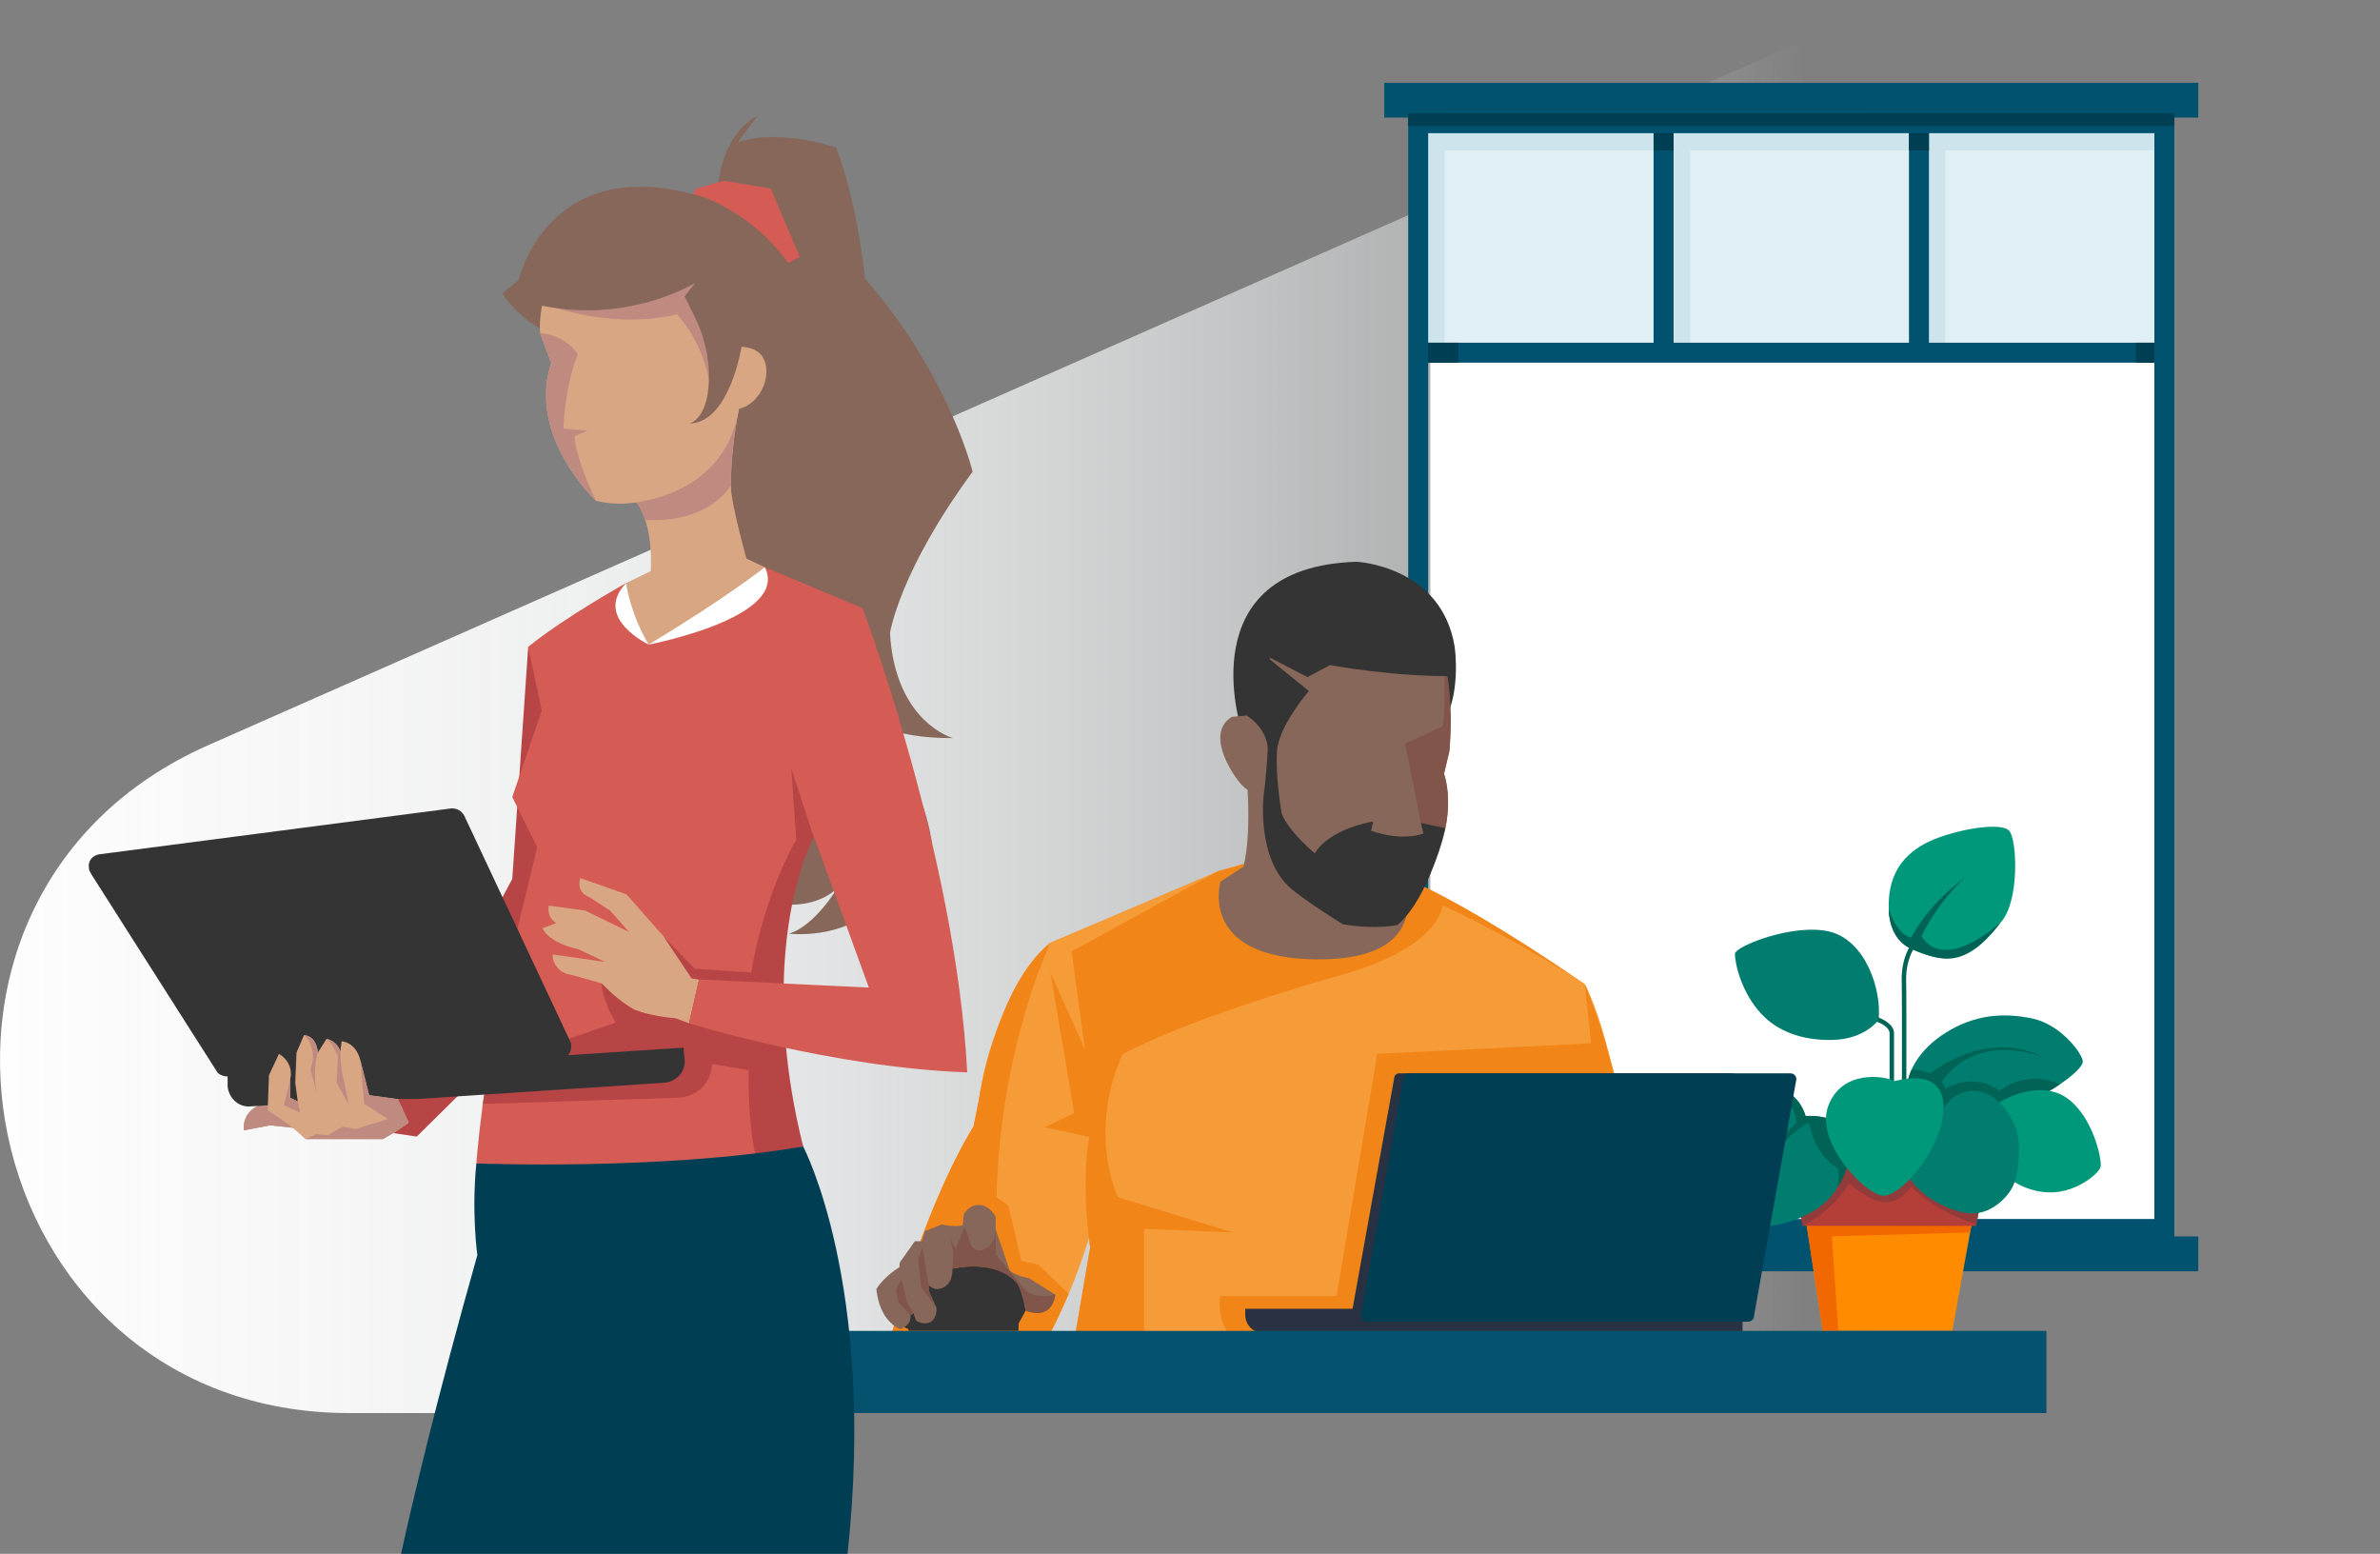 <?xml version="1.0" encoding="UTF-8" standalone="no"?>
<svg xmlns="http://www.w3.org/2000/svg" xmlns:xlink="http://www.w3.org/1999/xlink" viewBox="0 0 406 265">
  <rect x="0" y="0" width="406" height="265" fill="#808080" stroke="none"/>
  <defs>
    <style>.cls-1{fill:url(#Naamloos_verloop_4);}.cls-1,.cls-2,.cls-3,.cls-4,.cls-5,.cls-6,.cls-7,.cls-8,.cls-9,.cls-10,.cls-11,.cls-12,.cls-13,.cls-14,.cls-15,.cls-16,.cls-17,.cls-18,.cls-19,.cls-20,.cls-21,.cls-22,.cls-23,.cls-24,.cls-25,.cls-26{stroke-width:0px;}.cls-2{fill:#f59b38;}.cls-3{fill:#343434;}.cls-4{fill:#283242;}.cls-5{fill:#d45c55;}.cls-6{fill:#e0eff3;}.cls-7{fill:#d55c55;}.cls-8{fill:#d9a684;}.cls-9{fill:#bf8b81;}.cls-10{fill:#b43f38;}.cls-11{fill:#b18567;}.cls-12{fill:#cde4ec;}.cls-13{fill:#b84546;}.cls-14{fill:#933a3a;}.cls-15{fill:#876759;}.cls-16{fill:#ff8b00;}.cls-17{fill:#81554a;}.cls-18{fill:#fff;}.cls-19{fill:#f18518;}.cls-20{fill:#f26800;}.cls-21{fill:#00526e;}.cls-22{fill:#003e53;}.cls-23{fill:#04526e;}.cls-24{fill:#006355;}.cls-25{fill:#00987a;}.cls-26{fill:#007d6f;}</style>
    <linearGradient gradientTransform="translate(0 266) scale(1 -1)" gradientUnits="userSpaceOnUse" id="Naamloos_verloop_4" x1="-90.55" x2="308.222" y1="145.5" y2="145.5">
      <stop offset="0" stop-color="#fff"/>
      <stop offset=".226" stop-color="#fff" stop-opacity=".99"/>
      <stop offset=".259" stop-color="#fefefe" stop-opacity=".981"/>
      <stop offset=".363" stop-color="#fcfcfc" stop-opacity=".957"/>
      <stop offset=".475" stop-color="#fbfcfc" stop-opacity=".901"/>
      <stop offset=".574" stop-color="#f9fafb" stop-opacity=".821"/>
      <stop offset=".665" stop-color="#f7f9f9" stop-opacity=".718"/>
      <stop offset=".75" stop-color="#f5f7f8" stop-opacity=".591"/>
      <stop offset=".83" stop-color="#f2f5f6" stop-opacity=".44"/>
      <stop offset=".906" stop-color="#eef3f3" stop-opacity=".265"/>
      <stop offset=".976" stop-color="#eaf0f1" stop-opacity=".072"/>
      <stop offset="1" stop-color="#e9eff0" stop-opacity="0"/>
    </linearGradient>
  </defs>
  <g id="Neuzen">
    <path class="cls-1" d="M323.344,0L35.541,127.084c-58.854,25.988-40.305,113.916,24.031,113.916h346.428V0h-82.656Z"/>
  </g>
  <g id="Illustraties">
    <rect class="cls-18" height="192" width="124" x="244" y="16"/>
    <rect class="cls-6" height="39.069" width="126.914" x="241.921" y="21.044"/>
    <polygon class="cls-12" points="243.631 58.45 243.631 22.719 282.084 22.719 282.084 25.668 246.466 25.668 246.466 58.45 243.631 58.45"/>
    <polygon class="cls-12" points="285.491 58.45 285.491 22.719 325.649 22.719 325.649 25.668 288.329 25.668 288.329 58.45 285.491 58.45"/>
    <polygon class="cls-12" points="329.034 58.45 329.034 22.719 367.487 22.719 367.487 25.668 331.869 25.668 331.869 58.45 329.034 58.45"/>
    <path class="cls-21" d="M240.224,19.312v192h130.692V19.312h-130.692ZM367.509,58.45h-38.453V22.719h38.453v35.731ZM285.491,58.45V22.719h40.157v35.731h-40.157ZM282.084,22.719v35.731h-38.453V22.719h38.453ZM243.631,207.905V61.857h123.878v146.048h-123.878Z"/>
    <rect class="cls-21" height="5.941" width="138.86" x="236.14" y="14.114"/>
    <rect class="cls-21" height="5.941" width="138.86" x="236.14" y="210.875"/>
    <rect class="cls-22" height="3.407" width="5.146" x="243.631" y="58.45"/>
    <rect class="cls-22" height="3.407" width="3.143" x="364.366" y="58.45"/>
    <rect class="cls-22" height="2.948" width="3.407" x="282.084" y="22.719"/>
    <rect class="cls-22" height="2.948" width="3.407" x="325.649" y="22.719"/>
    <polygon class="cls-22" points="240.224 19.332 370.916 19.312 370.916 21.507 240.224 21.507 240.224 19.332"/>
    <polygon class="cls-16" points="336.51 207.833 333.045 226.946 310.936 226.942 307.971 207.491 336.51 207.833"/>
    <polygon class="cls-20" points="336.51 207.833 336.08 210.205 312.49 210.863 313.592 226.942 310.936 226.942 307.971 207.491 336.51 207.833"/>
    <path class="cls-10" d="M339.057,199.088l-1.973,9.99-29.604-.02-1.596-9.751s-.021-.152-.031-.228c1.998.006,33.205.01,33.205.01Z"/>
    <path class="cls-14" d="M305.852,199.079c.01.076.031.228.031.228l1.594,9.739c2.555-1.003,6.115-4.106,7.974-7.275,0,0,2.893,2.824,5.717,3.237,2.824.413,4.891-2.617,4.891-2.617,0,0,3.447,3.94,11.078,6.412l1.919-9.715s-31.207-.004-33.205-.01Z"/>
    <path class="cls-24" d="M323.098,185.205h-.758v-8.989c0-.964-1.448-1.698-2.005-1.9l-.071-.034-2.703-1.669.399-.646,2.671,1.65c.33.126,2.468,1.002,2.468,2.599v8.989Z"/>
    <path class="cls-24" d="M325.165,196.159l-.758-.003c.001-.245.102-24.533,0-28.919-.106-4.548,2.177-6.988,2.275-7.09l.548.524-.274-.262.275.261c-.022.023-2.163,2.332-2.065,6.549.102,4.397.001,28.696,0,28.941Z"/>
    <path class="cls-26" d="M326.263,188.626c-1.931-1.152-1.745-8.32,6.456-12.977,5.066-2.877,9.838-2.812,13.996-1.935,4.93,1.04,8.601,6.121,8.585,7.33-.024,1.862-8.083,7.087-12.704,8.05-4.182.871-13.077,1.474-16.333-.469Z"/>
    <path class="cls-26" d="M320.463,173.96c.57-5.269-2.297-13.679-8.457-15.096-6.159-1.417-16.047,2.541-16.047,3.818,0,1.756,1.176,6.713,4.528,10.266,2.575,2.729,6.516,4.519,12.086,4.414,5.57-.105,7.89-3.401,7.89-3.401Z"/>
    <path class="cls-26" d="M308.007,190.329c-.525-2.102-3.01-5.481-7.251-5.04-3.31.344-6.726,3.777-7.987,6.589-1.261,2.812-1.734,7.857-1.051,10.484.683,2.627,3.573,6.568,7.672,6.831,4.099.263,11.466-1.843,14.125-6.831,2.658-4.988,2.14-7.549.746-9.458-1.394-1.91-2.312-2.627-6.253-2.575Z"/>
    <path class="cls-25" d="M342.763,141.707c-1.518-1.752-10.575.036-14.564,2.262-3.989,2.226-6.204,5.693-5.997,11.169.201,5.329,4.142,6.826,4.142,6.826,8.153,3.817,11.666-.936,15.027-4.731,3.142-3.548,2.736-13.977,1.392-15.527Z"/>
    <path class="cls-24" d="M297.922,206.799s.413-7.852,8.472-15.292c0,0,.503-3.965-5.638-6.219,0,0,5.352-.788,7.251,5.04,0,0,5.44-.369,6.253,2.575,0,0,2.758,4.505-.746,9.458,0,0,.319-1.866.009-3.105,0,0-3.203-1.55-4.649-6.509l-.31-1.24s-7.026,2.996-10.642,15.292Z"/>
    <path class="cls-24" d="M322.202,155.139s-.189,5.179,4.142,6.826c4.33,1.647,8.572,3.874,15.027-4.731,0,0-9.456,8.857-13.589,2.451,0,0,2.376-5.373,7.336-9.919,0,0-5.579,3.72-9.092,10.125,0,0-2.066,0-3.823-4.753Z"/>
    <path class="cls-24" d="M341.11,186.032c-4.856-3.41-9.196-.31-9.196-.31-.159-.442-.389-.828-.669-1.164,0,0,4.802-8.651,17.407-4.208-10.022-5.132-19.421,2.781-19.421,2.781,0,0-1.14-.749-3.158-.661-1.314,2.946-.9,5.508.189,6.158,3.256,1.942,12.15,1.34,16.333.469,2.53-.527,6.088-2.331,8.796-4.162-5.684-2.687-10.281,1.099-10.281,1.099Z"/>
    <path class="cls-25" d="M337.236,191.006c3.197-3.628,10.56-6.965,15.198-3.838,4.639,3.127,6.207,10.772,5.891,11.884-.316,1.111-4.06,4.295-8.452,4.313-3.373.014-6.935-1.441-10.198-5.126-3.264-3.685-2.439-7.232-2.439-7.232Z"/>
    <path class="cls-26" d="M331.271,189.507c.762-1.72,3.388-4.242,6.952-3.236,2.781.785,5.194,4.23,5.855,6.823.662,2.593.317,6.979-.657,9.126-.974,2.146-4.032,5.089-7.577,4.706-3.546-.384-9.536-3.279-11.07-7.941-1.534-4.662-.71-6.776.766-8.203,1.476-1.427,2.368-1.905,5.732-1.275Z"/>
    <path class="cls-25" d="M323.148,184.387c-1.574-.918-8.985-2.033-11.28,4.263-2.295,6.296,6.493,15.281,9.444,15.281s9.061-7.013,10.073-13.314c.748-4.656-1.154-8.001-8.237-6.23Z"/>
    <path class="cls-2" d="M183.26,228.568h97.798s-2.41-44.303-10.698-60.728c0,0-28.029-18.686-36.016-19.891l-21.021-.942-5.538,1.582-28.594,12.168s-9.795,9.343-12.206,26.823l-.904,4.521s-9.041,14.014-14.918,39.33h25.316s2.703-3.513,5.818-10.762c1.147-2.67,2.348-5.877,3.492-9.572.054.558.114,1.11.184,1.648l-2.712,15.823Z"/>
    <path class="cls-19" d="M170.979,183.813s-2.712,11.151-.979,20.419c0,0,1.526.81,2.072,1.545l2.147,9.267,2.938.678,5.14,4.947s-3.896,9.406-5.818,10.762h-25.316c5.877-25.316,14.918-39.33,14.918-39.33l.904-4.521"/>
    <path class="cls-19" d="M234.344,147.948l1.658.754,3.917,2.562c-16.425,2.185-26.597-4.257-26.597-4.257l-5.538,1.582-24.977,13.675,2.261,16.727-5.877-13.11,4.068,23.96-5.048,2.411,7.61,1.657c-1.507,8.439.151,18.837.151,18.837l-2.713,15.822,11.905,2.411v-21.398l15.069.603-19.59-6.028c-5.123-12.959.904-24.412.904-24.412,11.349-5.921,30.765-11.637,37.441-13.518,16.733-4.716,17.109-11.799,17.109-11.799,12.432,5.651,24.261,13.411,24.261,13.411-27.953-19.175-36.015-19.891-36.015-19.891Z"/>
    <path class="cls-15" d="M212.427,129.715s1.356,11.453-.301,18.083l-3.918,2.562s-3.918,12.959,16.124,13.261c20.042.301,15.37-12.658,15.37-12.658l-27.275-21.247Z"/>
    <path class="cls-3" d="M231.414,95.809s14.466.678,16.727,14.466c0,0,.335,2.179.189,5.006-.094,1.816-.386,3.899-1.093,5.844l-35.488,3.165s-9.041-27.576,19.665-28.481Z"/>
    <path class="cls-15" d="M246.332,112.988s1.582,4.521.904,15.144l-.904,3.843s1.808,4.521-.452,11.98c-2.26,7.459-7.459,13.788-7.459,13.788,0,0-5.199.452-8.363-.678,0,0-10.624-9.041-14.014-17.857l-.452-3.843s-2.034.452-3.843-1.582c-1.808-2.034-6.103-8.815-1.582-11.528l2.486-.226,5.425-13.336,28.255,4.295Z"/>
    <path class="cls-17" d="M247.236,128.133s1.012-7.693-.956-16.056c0,0,.492,8.461-.197,11.807l-6.395,2.952s.993,4.688,2.688,13.504l4.182.904s1.198-4.569-.226-9.267l.904-3.843Z"/>
    <path class="cls-3" d="M220.338,151.64c-6.178-5.191-4.747-16.275-4.747-16.275.386-2.332.678-7.572.678-7.572-.113-3.73-3.617-5.764-3.617-5.764v-2.712c-.452-7.685,1.582-13.11,1.582-13.11,7.956-1.388,18.509-4.695,24.186-2.712,8.193,2.862,9.909,11.787,9.909,11.787-9.982.259-21.437-1.841-21.437-1.841l-3.843,2.034-7.459-3.843,7.685,6.216s-5.086,5.877-5.425,10.172c-.339,4.295.791,10.737.791,10.737,1.243,3.165,5.651,6.781,5.651,6.781,2.599-4.295,9.946-5.425,9.946-5.425l-.339,1.582c5.651,1.921,8.928.452,8.928.452l-.452-1.808,4.182.904s-2.616,11.694-8.137,16.501c0,0-3.455.871-9.358-.113,0,0-6.135-3.814-8.725-5.99Z"/>
    <path class="cls-3" d="M173.766,225.705l1.206-2.185s-.414-2.976-1.281-4.445c-.866-1.469-4.332-4.106-11.226-2.712l-10.153,4.954,1.488,4.841,1.168.527v.301h18.761l.038-1.281Z"/>
    <path class="cls-15" d="M164.424,207.095l-.226,1.884s-1.281.377-3.541-.151l-2.863,1.13-.527,1.733h-1.206l-2.562,3.617-.075.829s-2.411,1.356-3.918,3.692c0,0,.226,5.199,4.069,6.856,0,0,1.959-.603,1.733-2.336l.527-.377.452,1.281s1.206.829,2.411.226,1.055-2.411,1.055-2.411l-1.206-2.637-.151-1.281s.979,1.281,2.637.377c1.658-.904,1.432-3.165,1.432-3.165,0,0,7.761-1.959,11.226,2.712,0,0,1.206,2.788,1.281,4.445,0,0,4.295,1.733,5.048-2.712l-4.445-2.788s-2.11-.377-3.315-1.281l-2.411-7.082v-2.11s-.904-1.884-2.712-2.034-2.712,1.582-2.712,1.582Z"/>
    <path class="cls-17" d="M162.653,213.574l-.188,2.788s7.459-1.789,11.226,2.712c0,0,.829,2.015,1.281,4.445,0,0,4.332,2.034,5.048-2.712,0,0-3.183.791-4.992-.622l-5.142-6.273-.038-4.257s.151,2.505-1.94,3.409c-2.091.904-2.599-1.639-2.599-1.639l-.735-2.204-1.526,3.786-1.017-1.808.622,2.373Z"/>
    <polygon class="cls-17" points="157.341 212.708 157.793 215.383 158.396 219.15 158.547 220.431 159.752 223.068 157.153 219.489 156.625 214.93 157.341 212.708"/>
    <polygon class="cls-17" points="153.8 218.246 154.742 222.088 155.834 223.972 155.307 224.349 153.235 222.013 152.858 219.903 153.8 218.246"/>
    <path class="cls-19" d="M270.359,167.84s11.905,28.481,10.699,60.728l-70.222.301s-3.315-2.411-2.712-7.836h19.891l6.932-41.289,36.467-1.808-1.055-10.096Z"/>
    <path class="cls-4" d="M215.526,227.362h81.733v-4.154h-84.831v1.055c0,1.711,1.387,3.099,3.099,3.099Z"/>
    <path class="cls-4" d="M231.329,225.417h56.744c.467,0,.846-.379.846-.845l7.344-40.667c0-.467-.379-.846-.845-.846h-56.744c-.467,0-.846.379-.846.846l-7.344,40.667c0,.467.379.845.846.845Z"/>
    <path class="cls-22" d="M233.148,225.417h65.075c.549,0,.994-.453.994-1.011l7.223-40.336c0-.559-.445-1.011-.994-1.011h-65.075c-.549,0-.994.452-.994,1.011l-7.224,40.336c0,.558.445,1.011.994,1.011Z"/>
    <rect class="cls-23" height="14.014" width="269.435" x="79.66" y="226.986"/>
    <path class="cls-19" d="M166.985,187.58s2.938-19.439,12.206-26.823c0,0-8.665,18.083-9.192,43.474"/>
    <path class="cls-15" d="M85.681,50.05s4.079,6.373,10.452,7.393l1.53-8.158-11.982.765Z"/>
    <path class="cls-15" d="M123.92,80.641s-.827,7.89-1.275,11.472l9.479,61.977s6.715,1.343,10.744-2.686c0,0-3.805,6.491-8.282,7.834,0,0,9.177,1.119,14.773-4.701v2.91s6.491-4.029,9.625-13.654c0,0-1.343-11.416-9.849-21.264,0,0,1.567,3.358,13.43,3.358,0,0-9.849-2.686-10.744-17.907,0,0,1.567-10.52,14.102-27.532,0,0-4.029-16.564-18.354-32.904,0,0-1.119-12.311-4.924-22.383,0,0-9.849-3.358-16.788-.895l3.358-4.477s-6.939,2.686-6.939,15.445c0,0,4.924,5.148,8.058,12.087l-6.413,33.32Z"/>
    <polygon class="cls-5" points="123.45 30.825 118.75 32.168 117.292 34.754 129.718 47.389 136.433 43.807 131.508 32.168 123.45 30.825"/>
    <path class="cls-15" d="M108.114,52.089l-19.629-4.334s5.099-22.434,31.866-14.021c0,0,16.57,5.863,19.12,23.963,0,0-5.353,12.491-10.707,18.865,0,0,1.02,3.569,2.549,4.589,0,0-5.099,1.275-11.982,1.02l-11.217-30.081Z"/>
    <path class="cls-8" d="M111.037,97.383c-.062-.553.336-4.769-.966-8.696-.434-1.309-1.057-2.586-1.949-3.685l17.93-15.278c-.947,4.848-1.363,9.177-1.378,13.037-.012,3.015,2.662,12.503,2.662,12.503l3.126,1.476s-6.542,8.884-22.858,16.786c0,0-2.647-7.235-.814-14.07l4.247-2.074Z"/>
    <path class="cls-9" d="M126.053,69.724l-17.93,15.278c.24.371,1.448,2.113,1.949,3.685,11.234.547,14.603-5.926,14.603-5.926.015-3.86.431-8.189,1.378-13.037Z"/>
    <path class="cls-8" d="M92.14,56.807s-1.703-15.327,16.004-17.49c16.762-2.047,18.079,14.742,18.079,14.742.358,1.314.387,2.208.282,5.061,1.255.148,3.823.411,4.193,3.576.368,3.149-1.85,6.412-4.645,7.029-1.773,10.897-10.433,14.597-16.326,15.762-4.754.975-8.073-.093-8.073-.093,0,0-11.785-10.988-7.622-23.477l-1.892-5.109Z"/>
    <polygon class="cls-13" points="67.46 187.22 69.706 191.427 67.063 193.254 71.092 193.844 87.969 177.166 97.574 141.076 97.089 113.427 90.104 110.322 87.387 149.905 67.46 187.22"/>
    <path class="cls-7" d="M133.813,178.829l-.331-9.951v-.033c-.429-8.974,1.494-18.161,5.34-26.28l.028.083,8.299-38.924-16.687-6.985s-10.866,9.313-19.791,13.194c-3.881-5.433-3.881-10.477-3.881-10.477,0,0-10.478,5.82-16.687,10.866l2.328,10.866-5.045,14.747,4.269,8.537-6.249,25.656c-1.426,6.847-2.404,13.203-3.05,18.149-.805,6.167-1.095,10.141-1.095,10.141,18.849,1.257,36.987-.424,47.587-1.53,5.767-.602,8.158-1.36,8.158-1.36-2.564-6.41-2.243-7.026-3.098-13.864l-.095-2.836Z"/>
    <path class="cls-8" d="M99.811,155.304l7.478,3.632-3.205-3.632-3.632-2.35c-1.282-.427-1.923-1.709-1.496-2.991h0v-.214l7.905,2.778,6.41,7.264,4.701,7.051,1.282.214-1.709,7.478-2.35-.855c-2.35,0-4.701-.641-7.051-1.496-2.137-1.068-4.06-2.778-5.555-4.487,0,0-2.991-.855-5.342-1.496-1.709-.214-2.991-1.709-2.991-3.419h0l8.974,1.282-4.487-2.137c-5.555-1.282-6.196-3.632-6.196-3.632l2.35-.855c-1.068-.641-1.496-1.709-1.282-2.991l6.196.855Z"/>
    <path class="cls-13" d="M138.822,142.779l-3.846-11.751.855,12.179s-5.369,8.93-7.692,22.648l-9.615-.641-5.253-5.422,4.701,7.05,1.282.214.019.002-1.728,7.476-2.35-.854c-2.137-.214-4.914-.641-7.051-1.496-2.137-1.282-3.846-2.777-5.555-4.487.214,2.137,1.194,4.782,2.476,6.705l-37.818,13.033,15.8-2.74-.69,3.582,33.39-1.056c2.778-.214,4.914-1.923,5.555-4.487l.214-1.282,6.196,1.068s-.223,8.42,1.137,14.368l8.158-1.36c-6.458-25.833-2.243-44.63,1.816-52.75Z"/>
    <path class="cls-11" d="M52.076,192.562l-5.982-.641-4.487.855c-.214-2.137,1.068-3.846,3.205-4.487l3.632-1.068,3.632,5.342Z"/>
    <path class="cls-9" d="M52.076,192.562l-5.982-.641-4.487.855c-.214-2.137,1.068-3.846,3.205-4.487l3.632-1.068,3.632,5.342Z"/>
    <path class="cls-3" d="M116.601,178.674l-19.657,1.282c.427-.641.641-1.282.427-2.137l-18.161-38.672c-.427-.855-1.282-1.282-2.137-1.282l-60.196,7.845c-1.068.214-1.923,1.068-1.709,2.35h0c0,.427.214.641.427,1.068l21.524,33.819c.427.427,1.068.641,1.709.641h0v1.709c.214,1.923,1.709,3.419,3.632,3.419l9.828-.641h3.632l4.273-.214h1.068l5.555-.427h4.273l3.083-.193,39.221-2.585c1.923-.214,3.419-1.709,3.419-3.632l-.214-2.35Z"/>
    <path class="cls-8" d="M69.706,191.427s-.965.921-4.383,2.844h-13.247c-1.923-1.923-4.06-3.419-6.41-4.914l.214-5.982,1.709-3.632c1.496.855,2.35,2.564,1.923,4.273v3.205l1.282.641-.427-3.205.214-5.128,1.282-2.991s2.137,0,2.35,2.991l1.496-2.35c1.068.214,1.923,1.068,2.35,2.137l.214-1.709s2.35,0,3.205,3.205l1.496,5.982,4.916.662,1.818,3.972Z"/>
    <path class="cls-9" d="M55.708,177.178c1.068.214,2.137,1.068,2.35,2.137l.214,3.205,1.282,5.982-2.137-3.846.214-4.487c-.427-1.068-1.282-2.564-1.923-2.991Z"/>
    <polygon class="cls-9" points="49.512 184.015 48.444 188.502 51.221 189.784 50.794 187.861 49.512 187.22 49.512 184.015"/>
    <path class="cls-9" d="M54.213,179.529c-.641,2.35-.641,5.128,0,7.478l-1.282-4.701c.855-1.709.427-4.487-1.068-5.769.214,0,2.137.214,2.35,2.991Z"/>
    <path class="cls-9" d="M67.889,187.455l-4.916-.662-1.496-5.982.641,7.478,4.06,2.564-5.555,1.709-2.137-.427-2.564,1.496-1.923-.214-1.923.855h13.247c.671-.377,1.247-.716,1.74-1.017,2.02-1.232,2.643-1.827,2.643-1.827l-1.818-3.972Z"/>
    <path class="cls-7" d="M147.149,103.725l-7.664,13.194-.635,25.73,9.366,25.786-28.962-1.379-1.709,7.478s24.56,7.58,47.455,8.357c-1.94-36.866-17.851-79.164-17.851-79.164Z"/>
    <path class="cls-9" d="M120.957,65.124c-.01-.09-.016-.154-.026-.247,0,0,.011.102.026.247Z"/>
    <path class="cls-9" d="M108.143,39.316c-10.953,1.338-14.476,7.711-15.572,12.379,0,0,10.954,4.727,22.936,1.923,0,0,4.334,4.589,5.423,11.258l5.293-10.818s-1.317-16.789-18.079-14.742Z"/>
    <path class="cls-9" d="M101.654,85.393s-3.27-6.636-3.648-10.988l2.271-.946-4.163-.378s.189-7.002,2.46-12.678c0,0-1.892-3.217-6.434-3.596l1.892,5.109c-4.163,12.489,7.622,23.477,7.622,23.477Z"/>
    <path class="cls-9" d="M121.238,67.754c.103.966.155,1.444,0,0h0Z"/>
    <path class="cls-9" d="M121.139,66.827c.04.369.073.679.099.927-.03-.284-.064-.601-.099-.927Z"/>
    <path class="cls-9" d="M120.957,65.124c.048.447.092.864.13,1.214-.054-.504-.102-.951-.13-1.214Z"/>
    <path class="cls-9" d="M121.087,66.338c.017.162.035.323.052.489-.017-.162-.032-.301-.052-.489Z"/>
    <path class="cls-15" d="M118.566,48.265s-14.786,9.177-32.886,1.784l2.804-2.294,15.041-9.177,14.786-1.02,11.217,12.746-3.023,8.814s-2.075,13.11-8.958,13.11c0,0,3.148-.472,3.384-7.352.132-3.847-.817-7.654-2.539-11.097l-1.61-3.22,1.784-2.294Z"/>
    <path class="cls-22" d="M137.006,195.528c-24.048,4.164-55.744,2.889-55.744,2.889-.85,8.498.17,15.636.17,15.636-6.98,24.708-11.035,41.94-13.014,50.947h76.168c4.923-45.923-7.58-69.472-7.58-69.472Z"/>
    <path class="cls-18" d="M110.671,109.934s24.183-4.616,19.791-13.194c0,0-6.188,4.968-19.791,13.194Z"/>
    <path class="cls-18" d="M106.79,99.457s.756,5.379,3.881,10.477c0,0-9.559-4.491-3.881-10.477Z"/>
  </g>
</svg>

